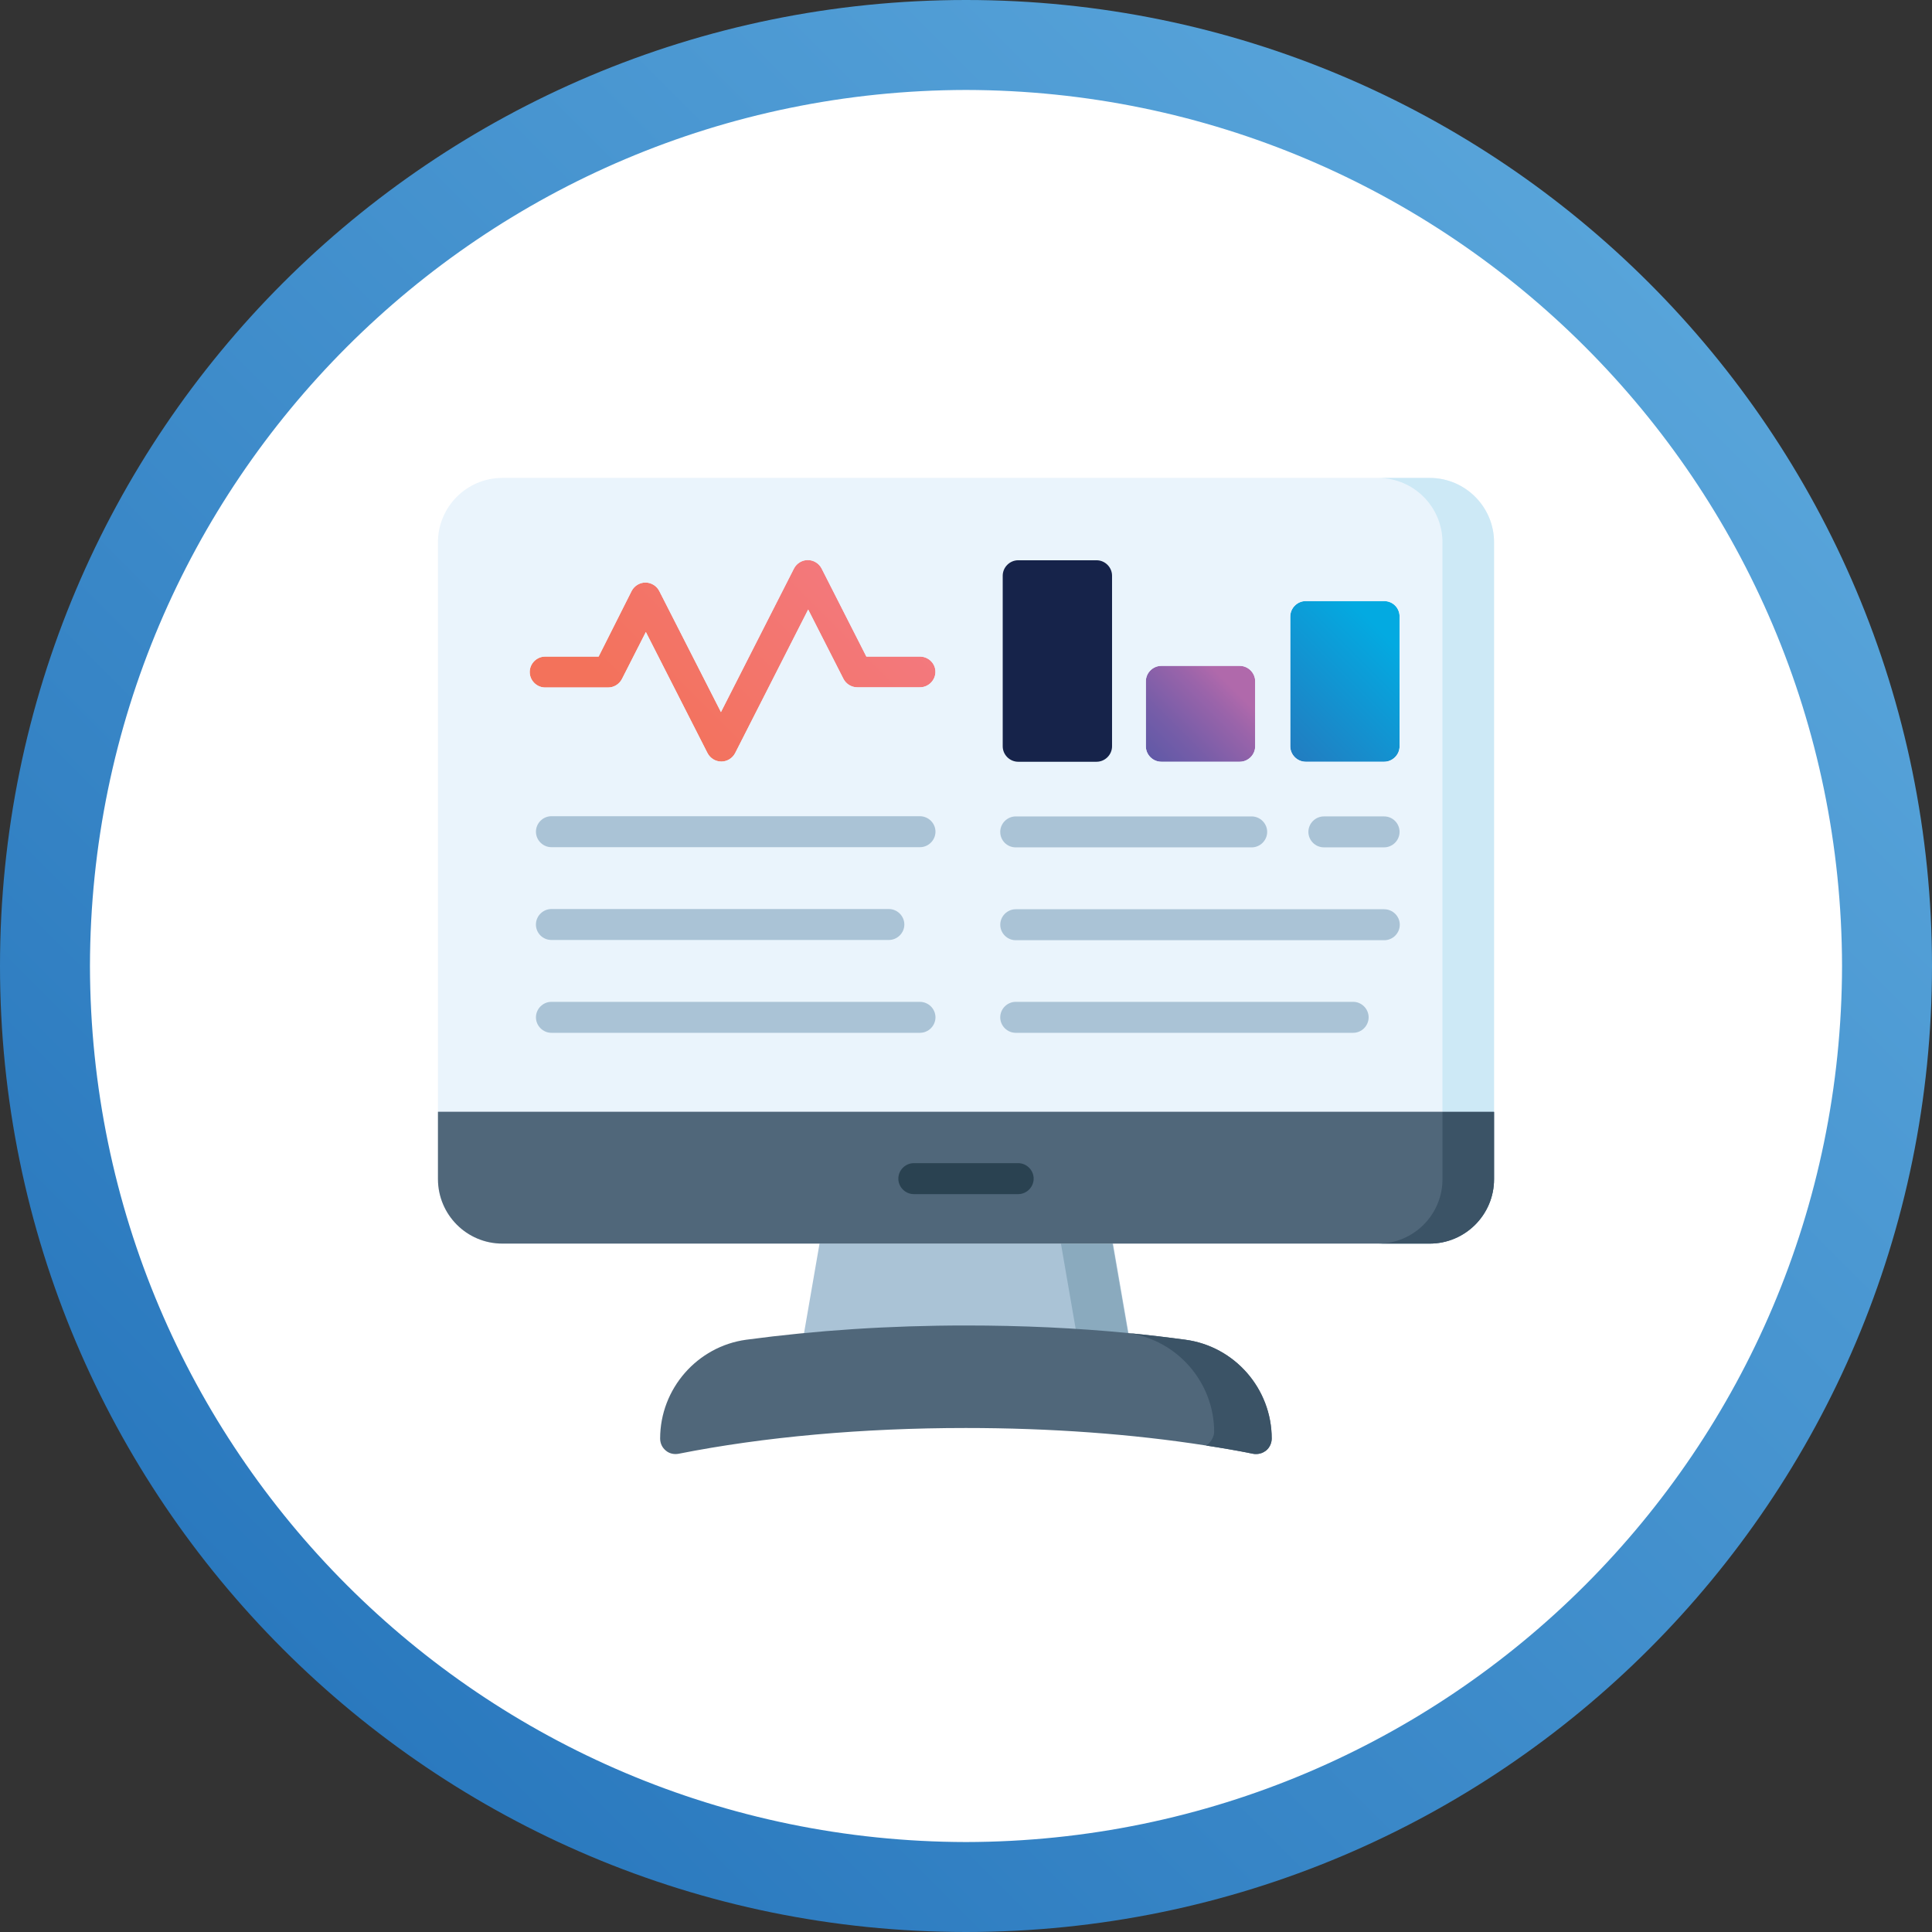 <?xml version="1.0" encoding="UTF-8"?>
<svg xmlns="http://www.w3.org/2000/svg" xmlns:xlink="http://www.w3.org/1999/xlink" id="Layer_1" viewBox="0 0 708.78 708.78">
  <rect x="0" y="0" width="708.78" height="708.78" fill="#333333" stroke="none"/>
  <defs>
    <style>.cls-1{fill:url(#linear-gradient-2);}.cls-2{fill:#fff;}.cls-3{mask:url(#mask-2);}.cls-4{fill:url(#linear-gradient-6);}.cls-5{clip-path:url(#clippath-2);}.cls-6{fill:#2a4251;}.cls-7{fill:#8aaabe;}.cls-8{clip-path:url(#clippath-1);}.cls-9{fill:#eaf4fc;}.cls-10{fill:#aac3d6;}.cls-11{fill:#16234a;}.cls-12{fill:url(#linear-gradient-5);}.cls-13{clip-path:url(#clippath);}.cls-14{fill:none;}.cls-15{fill:url(#linear-gradient-7);}.cls-16{mask:url(#mask-1);}.cls-17{mask:url(#mask);}.cls-18{fill:url(#linear-gradient-3);}.cls-19{fill:#3b5366;}.cls-20{fill:url(#linear-gradient);}.cls-21{fill:#cde9f6;}.cls-22{fill:url(#linear-gradient-4);}.cls-23{fill:#50677a;}</style>
    <linearGradient id="linear-gradient" x1="-3853.1" y1="7216.76" x2="-3852.1" y2="7216.76" gradientTransform="translate(6988132.84 2124053.7) rotate(-45) scale(892.75 -892.75)" gradientUnits="userSpaceOnUse">
      <stop offset="0" stop-color="#2574bb"></stop>
      <stop offset="1" stop-color="#5da9dd"></stop>
    </linearGradient>
    <clipPath id="clippath">
      <path class="cls-14" d="m337.44,240.87h-19.6l-16.42-32.31c-.98-1.89-2.95-3.1-5.07-3.1s-4.09,1.21-5.07,3.1l-26.79,52.67-22.63-44.42c-.98-1.89-2.95-3.1-5.07-3.1s-4.09,1.21-5.07,3.1l-12.11,24.06h-19.6c-3.1,0-5.68,2.57-5.68,5.67s2.57,5.68,5.68,5.68h23.08c2.12,0,4.09-1.21,5.07-3.1l8.78-17.25,22.62,44.42c.98,1.89,2.95,3.1,5.07,3.1s4.09-1.21,5.07-3.1l26.79-52.67,12.94,25.43c.98,1.89,2.95,3.1,5.07,3.1h23c3.1,0,5.68-2.57,5.68-5.68s-2.57-5.6-5.75-5.6"></path>
    </clipPath>
    <linearGradient id="linear-gradient-2" x1="-3855.19" y1="7204.09" x2="-3854.19" y2="7204.09" gradientTransform="translate(418594.52 782063.11) scale(108.52 -108.52)" gradientUnits="userSpaceOnUse">
      <stop offset="0" stop-color="#fff"></stop>
      <stop offset="1" stop-color="#fff"></stop>
    </linearGradient>
    <mask id="mask" x="157.38" y="131.04" width="222.77" height="222.77" maskUnits="userSpaceOnUse">
      <rect class="cls-1" x="190.01" y="163.66" width="157.52" height="157.52" transform="translate(-92.7 261.05) rotate(-45)"></rect>
    </mask>
    <linearGradient id="linear-gradient-3" x1="-3855.19" y1="7204.09" x2="-3854.19" y2="7204.09" gradientTransform="translate(418594.52 782063.11) scale(108.52 -108.52)" gradientUnits="userSpaceOnUse">
      <stop offset="0" stop-color="#f3725b"></stop>
      <stop offset="1" stop-color="#f37a84"></stop>
    </linearGradient>
    <clipPath id="clippath-1">
      <path class="cls-14" d="m507.78,220.51h-28.75c-3.1,0-5.68,2.57-5.68,5.68v47.6c0,3.1,2.57,5.67,5.68,5.67h28.75c3.1,0,5.68-2.57,5.68-5.67v-47.6c0-3.18-2.5-5.68-5.68-5.68"></path>
    </clipPath>
    <linearGradient id="linear-gradient-4" x1="-3856.75" y1="7194.51" x2="-3855.75" y2="7194.51" gradientTransform="translate(252527.92 470468.88) scale(65.36 -65.36)" xlink:href="#linear-gradient-2"></linearGradient>
    <mask id="mask-1" x="443.87" y="200.46" width="99.05" height="99.05" maskUnits="userSpaceOnUse">
      <rect class="cls-22" x="458.38" y="214.97" width="70.04" height="70.04" transform="translate(-32.26 422.11) rotate(-45)"></rect>
    </mask>
    <linearGradient id="linear-gradient-5" x1="-3856.75" y1="7194.51" x2="-3855.75" y2="7194.51" gradientTransform="translate(252527.92 470468.88) scale(65.36 -65.36)" gradientUnits="userSpaceOnUse">
      <stop offset="0" stop-color="#2775bb"></stop>
      <stop offset="1" stop-color="#03aae1"></stop>
    </linearGradient>
    <clipPath id="clippath-2">
      <path class="cls-14" d="m426.05,279.46h28.75c3.1,0,5.68-2.57,5.68-5.67v-23.84c0-3.1-2.57-5.67-5.68-5.67h-28.75c-3.1,0-5.68,2.57-5.68,5.67v23.84c0,3.1,2.57,5.67,5.68,5.67"></path>
    </clipPath>
    <linearGradient id="linear-gradient-6" x1="-3858.12" y1="7186.18" x2="-3857.12" y2="7186.18" gradientTransform="translate(187642.36 348989.24) scale(48.53 -48.53)" xlink:href="#linear-gradient-2"></linearGradient>
    <mask id="mask-2" x="402.78" y="224.22" width="75.29" height="75.29" maskUnits="userSpaceOnUse">
      <rect class="cls-4" x="413.81" y="235.25" width="53.24" height="53.24" transform="translate(-56.17 388.13) rotate(-45)"></rect>
    </mask>
    <linearGradient id="linear-gradient-7" x1="-3858.12" y1="7186.18" x2="-3857.12" y2="7186.18" gradientTransform="translate(187642.36 348989.24) scale(48.53 -48.53)" gradientUnits="userSpaceOnUse">
      <stop offset="0" stop-color="#5958a7"></stop>
      <stop offset=".18" stop-color="#6159a7"></stop>
      <stop offset=".47" stop-color="#775da8"></stop>
      <stop offset=".83" stop-color="#9b64aa"></stop>
      <stop offset="1" stop-color="#b069ab"></stop>
    </linearGradient>
  </defs>
  <path class="cls-2" d="m354.39,692.28c186.61,0,337.89-151.28,337.89-337.89S541,16.5,354.39,16.5,16.5,167.78,16.5,354.39s151.28,337.89,337.89,337.89"></path>
  <path class="cls-20" d="m354.39,692.28v-16.5c177.49-.32,321.07-143.9,321.39-321.39-.32-177.49-143.9-321.07-321.39-321.39-177.49.32-321.07,143.9-321.39,321.39.32,177.49,143.9,321.07,321.39,321.39v33C158.66,708.77.01,550.12,0,354.39.01,158.66,158.66.01,354.39,0c195.73.01,354.38,158.66,354.39,354.39-.01,195.73-158.66,354.38-354.39,354.39v-16.5Z"></path>
  <path class="cls-2" d="m354.39,646.62c161.39,0,292.23-130.83,292.23-292.23S515.79,62.16,354.39,62.16,62.16,193,62.16,354.39s130.84,292.23,292.23,292.23"></path>
  <path class="cls-10" d="m413.34,497.92c-1.06,1.29-2.65,2.04-4.31,2.04h-109.27c-1.66,0-3.25-.76-4.31-2.04-1.06-1.29-1.51-2.95-1.21-4.62l7.57-43.74c.45-2.72,2.8-4.69,5.6-4.69h94.14c2.72,0,5.15,1.97,5.6,4.69l7.57,43.74c.23,1.67-.23,3.33-1.36,4.62"></path>
  <path class="cls-7" d="m413.34,497.92c-1.06,1.29-2.65,2.04-4.31,2.04h-18.92c1.67,0,3.25-.76,4.31-2.04,1.06-1.29,1.51-2.95,1.21-4.62l-7.57-43.74c-.45-2.72-2.8-4.69-5.6-4.69h18.92c2.72,0,5.15,1.97,5.6,4.69l7.57,43.74c.38,1.67-.08,3.33-1.21,4.62"></path>
  <path class="cls-23" d="m466.54,527.74c0,1.67-.76,3.33-2.04,4.39-1.06.83-2.27,1.29-3.63,1.29-.38,0-.76,0-1.14-.08-5.6-1.14-11.35-2.12-17.25-3.03-27.09-4.24-57.21-6.43-88.16-6.43-37.76,0-74.16,3.25-105.41,9.46-1.66.3-3.41-.08-4.69-1.21-1.29-1.06-2.04-2.65-2.04-4.39,0-18.24,13.62-33.82,31.63-36.25,25.35-3.4,52.44-5.22,80.51-5.22,20.58,0,40.56.91,59.78,2.8,7.04.68,13.92,1.51,20.73,2.42,18.16,2.42,31.71,18.01,31.71,36.25"></path>
  <path class="cls-19" d="m466.54,527.74c0,1.67-.76,3.33-2.04,4.39-1.06.83-2.27,1.29-3.63,1.29-.38,0-.76,0-1.14-.08-5.6-1.14-11.35-2.12-17.25-3.03,1.67-.98,2.95-3.25,2.95-4.99,0-18.09-13.39-33.6-31.33-36.25,7.04.68,13.92,1.51,20.73,2.42,18.16,2.42,31.71,18.01,31.71,36.25"></path>
  <path class="cls-9" d="m548.11,198.95v233.67c0,13.02-10.59,23.61-23.61,23.61H184.28c-13.01,0-23.61-10.59-23.61-23.69v-233.6c0-13.01,10.59-23.61,23.61-23.61h340.22c13.01,0,23.61,10.59,23.61,23.61"></path>
  <path class="cls-21" d="m548.11,198.95v233.67c0,13.02-10.59,23.61-23.61,23.61h-18.92c13.02,0,23.61-10.59,23.61-23.61v-233.67c0-13.01-10.59-23.61-23.61-23.61h18.92c13.01,0,23.61,10.59,23.61,23.61"></path>
  <path class="cls-23" d="m548.11,407.95v24.67c0,13.02-10.59,23.61-23.61,23.61H184.28c-13.01,0-23.61-10.59-23.61-23.69v-24.67h387.43v.08Z"></path>
  <path class="cls-19" d="m548.11,407.95v24.67c0,13.02-10.59,23.61-23.61,23.61h-18.92c13.02,0,23.61-10.59,23.61-23.61v-24.67h18.92Z"></path>
  <path class="cls-6" d="m373.54,426.72h-38.29c-3.1,0-5.68,2.57-5.68,5.68s2.57,5.68,5.68,5.68h38.29c3.1,0,5.67-2.57,5.67-5.68s-2.57-5.68-5.67-5.68"></path>
  <g class="cls-13">
    <g class="cls-17">
      <rect class="cls-18" x="190.01" y="163.66" width="157.52" height="157.52" transform="translate(-92.7 261.05) rotate(-45)"></rect>
    </g>
  </g>
  <path class="cls-10" d="m337.44,299.44h-135.15c-3.1,0-5.67,2.57-5.67,5.68s2.57,5.68,5.67,5.68h135.22c3.1,0,5.68-2.57,5.68-5.68s-2.57-5.68-5.75-5.68"></path>
  <path class="cls-10" d="m202.29,344.84h123.8c3.1,0,5.68-2.57,5.68-5.67s-2.57-5.68-5.68-5.68h-123.8c-3.1,0-5.68,2.57-5.68,5.68s2.5,5.67,5.68,5.67"></path>
  <path class="cls-10" d="m337.44,367.54h-135.15c-3.1,0-5.67,2.57-5.67,5.68s2.57,5.68,5.67,5.68h135.22c3.1,0,5.68-2.57,5.68-5.68s-2.57-5.68-5.75-5.68"></path>
  <path class="cls-10" d="m507.78,299.51h-22.1c-3.1,0-5.68,2.57-5.68,5.68s2.57,5.67,5.68,5.67h22.1c3.1,0,5.67-2.57,5.67-5.67s-2.5-5.68-5.67-5.68"></path>
  <path class="cls-10" d="m372.63,310.87h86.57c3.1,0,5.68-2.57,5.68-5.67s-2.57-5.68-5.68-5.68h-86.57c-3.1,0-5.68,2.57-5.68,5.68s2.5,5.67,5.68,5.67"></path>
  <path class="cls-10" d="m496.43,367.54h-123.8c-3.1,0-5.68,2.57-5.68,5.68s2.57,5.68,5.68,5.68h123.8c3.1,0,5.67-2.57,5.67-5.68s-2.57-5.68-5.67-5.68"></path>
  <path class="cls-10" d="m507.78,333.57h-135.15c-3.1,0-5.67,2.57-5.67,5.68s2.57,5.68,5.67,5.68h135.22c3.1,0,5.68-2.57,5.68-5.68s-2.57-5.68-5.75-5.68"></path>
  <g class="cls-8">
    <g class="cls-16">
      <rect class="cls-12" x="458.38" y="214.97" width="70.04" height="70.04" transform="translate(-32.26 422.11) rotate(-45)"></rect>
    </g>
  </g>
  <g class="cls-5">
    <g class="cls-3">
      <rect class="cls-15" x="413.81" y="235.25" width="53.24" height="53.24" transform="translate(-56.17 388.13) rotate(-45)"></rect>
    </g>
  </g>
  <path class="cls-11" d="m373.54,279.46h28.75c3.1,0,5.68-2.57,5.68-5.67v-62.58c0-3.1-2.57-5.67-5.68-5.67h-28.75c-3.1,0-5.68,2.57-5.68,5.67v62.58c0,3.1,2.57,5.67,5.68,5.67"></path>
  <rect class="cls-14" x="159.92" y="174.59" width="388.95" height="359.61"></rect>
</svg>
